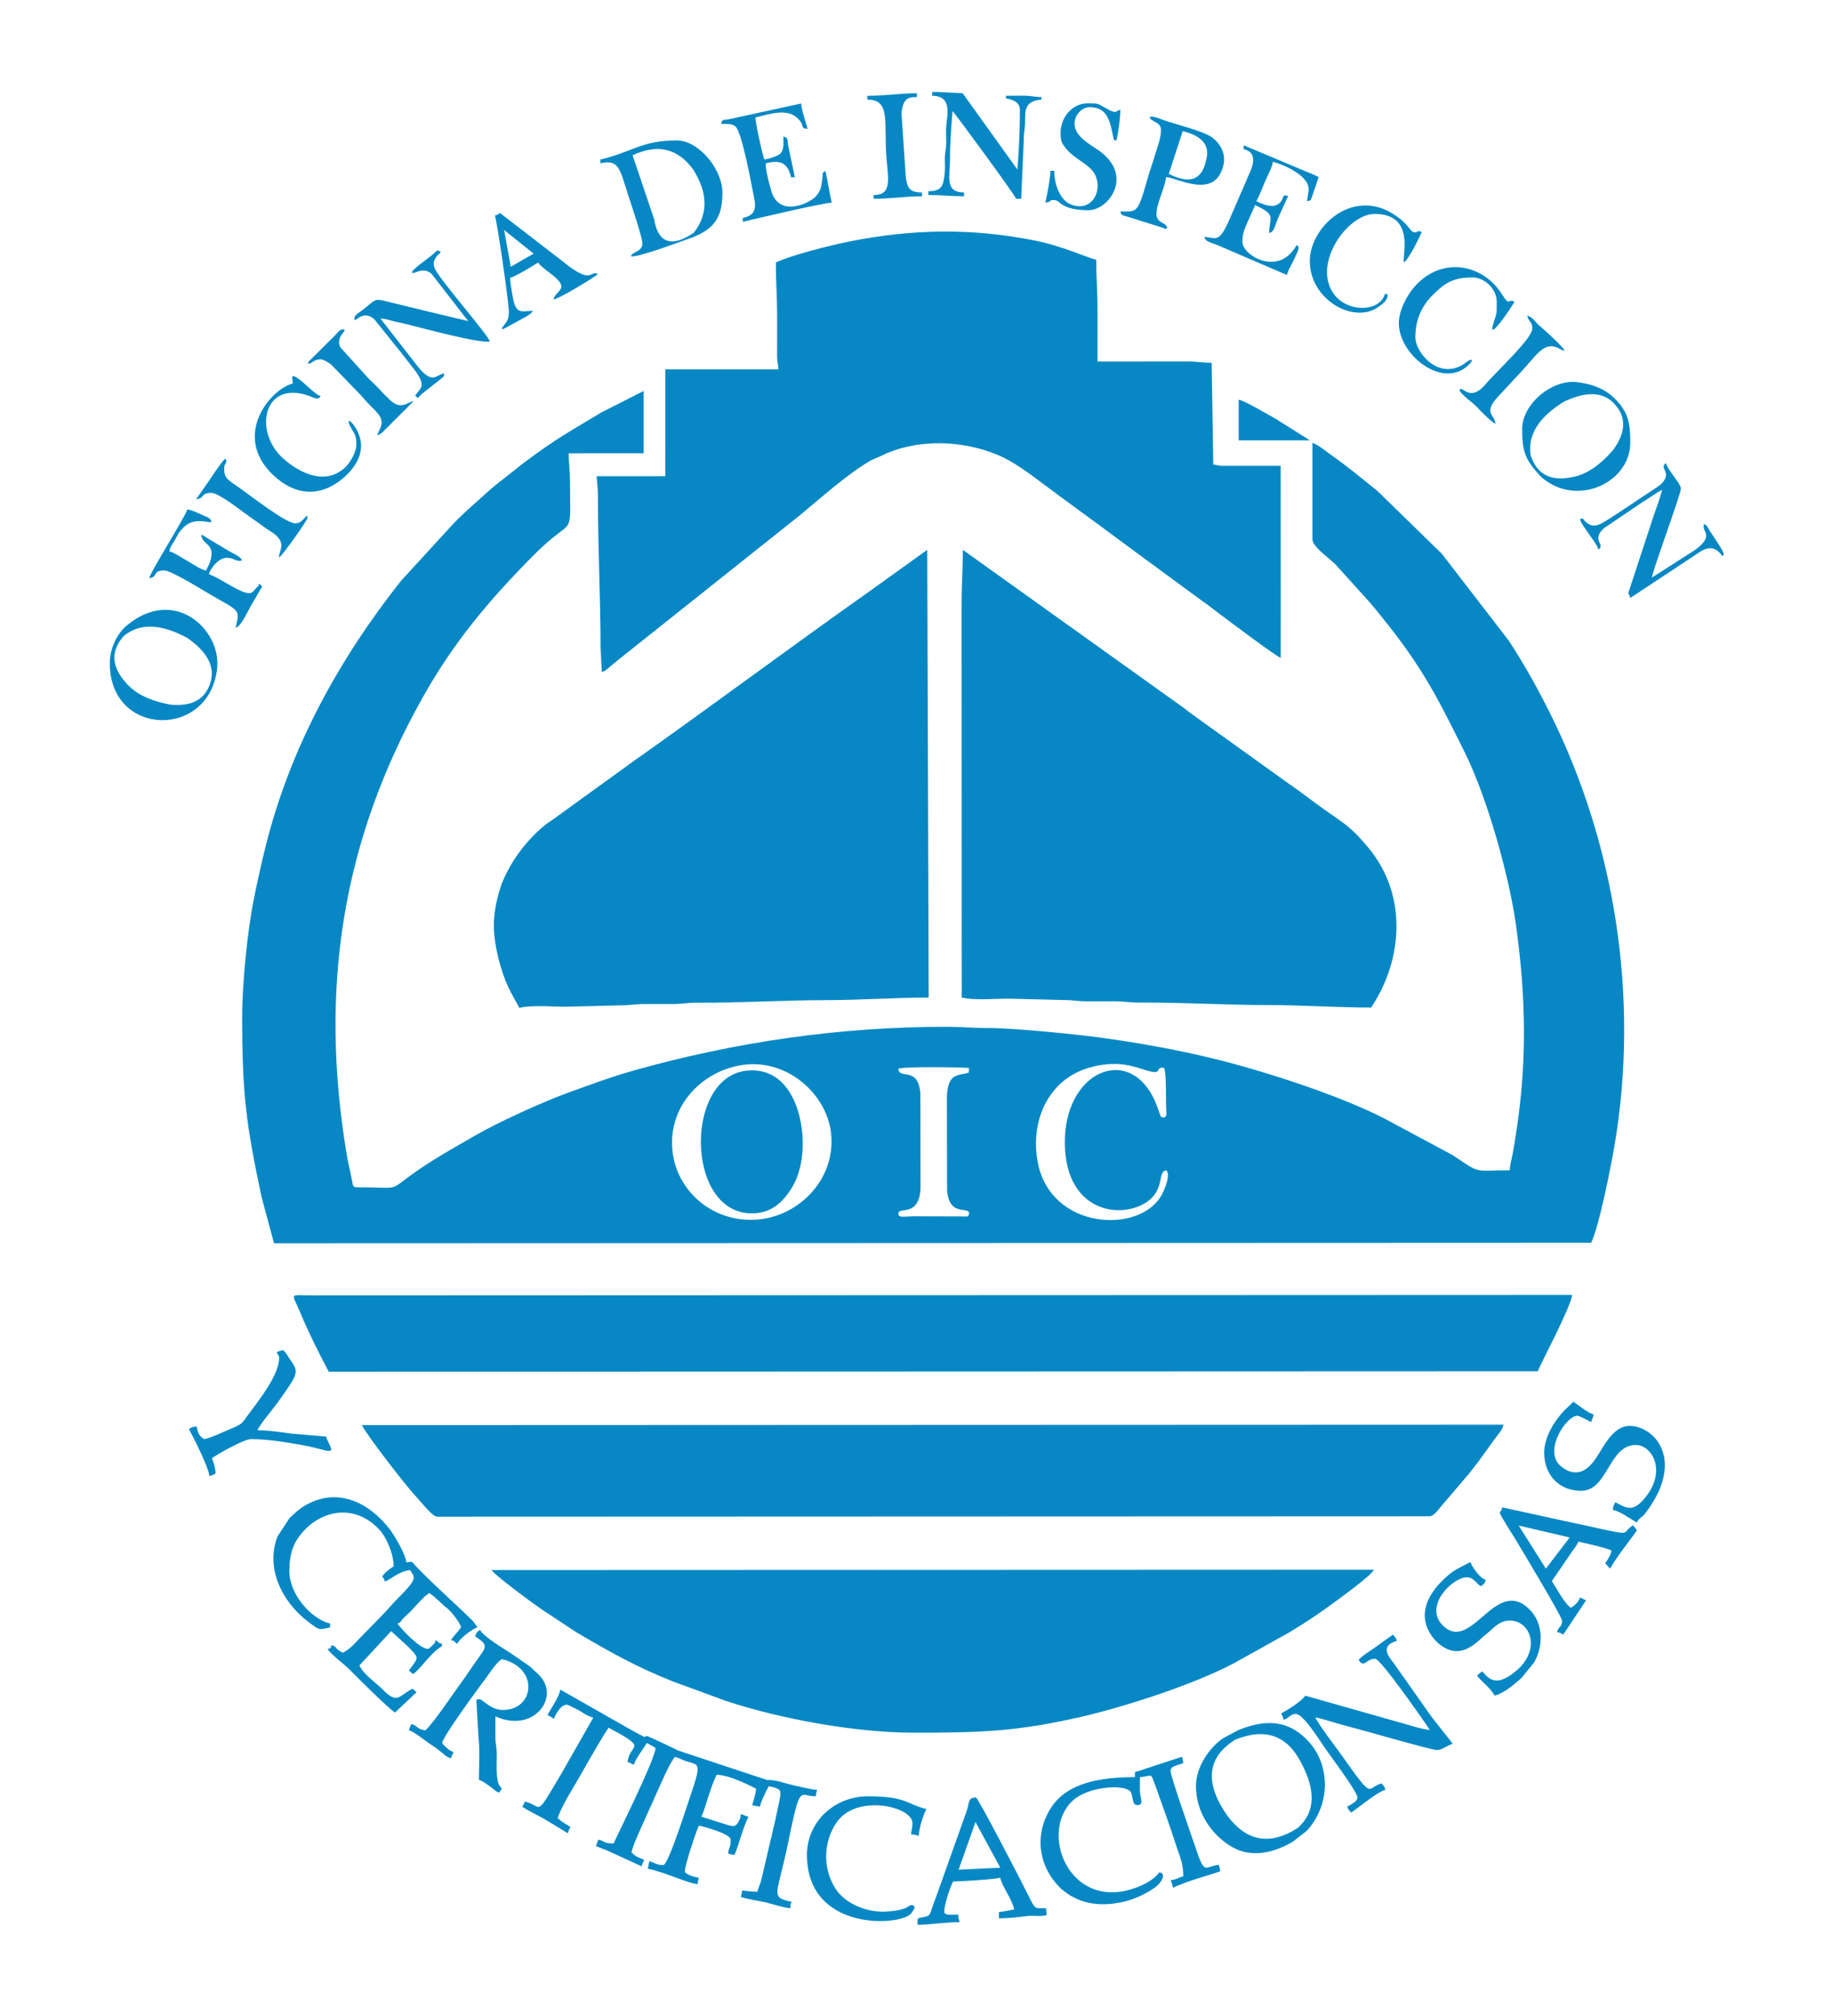 <?xml version="1.0" encoding="UTF-8"?>
<!DOCTYPE svg PUBLIC "-//W3C//DTD SVG 1.1//EN" "http://www.w3.org/Graphics/SVG/1.1/DTD/svg11.dtd">
<!-- Creator: CorelDRAW 2019 (64-Bit) -->
<svg xmlns="http://www.w3.org/2000/svg" xml:space="preserve" width="100mm" height="110mm" version="1.1" style="shape-rendering:geometricPrecision; text-rendering:geometricPrecision; image-rendering:optimizeQuality; fill-rule:evenodd; clip-rule:evenodd"
viewBox="0 0 100000 110000"
 xmlns:xlink="http://www.w3.org/1999/xlink"
 xmlns:xodm="http://www.corel.com/coreldraw/odm/2003">
 <defs>
  <style type="text/css">
   <![CDATA[
    .fil0 {fill:#0788C4}
   ]]>
  </style>
 </defs>
 <g id="Layer_x0020_1">
  <path class="fil0" d="M13218 55485c1.6,4307.3 225.9,5875.5 1061.9,9836.7l677.7 2515.4 71895.4 -26.6c457.5,-954.4 1115.8,-4353.4 1286.9,-5373.7 1353.7,-8073.5 -2.9,-16470.4 -3541.3,-23540.9 -688.1,-1374.7 -1405.6,-2663.6 -2239.9,-3937.2l-3655.1 -4742.5 -3514.1 -3425.5c-924.7,-742 -1599.7,-1312 -2578.3,-2001.8 -231.4,-163 -695.4,-549.8 -972.3,-623.6l-0.2 5276.3c45.6,428.8 872.4,970.2 1269.8,1367.3l1910.5 2114.7c223,255.8 375.9,458.3 592.7,725.8 2283.4,2818.3 3080.6,4469.7 4561.8,7444.9 1201.5,2413.4 2402.8,6717.6 2767.1,9310.6 570.2,4058 628.9,7743.5 -43.8,11795.7 -49.1,296.3 -89.2,564.9 -141.7,829.6 -52.5,264.3 -138.9,550.4 -144.9,826.3 -2067.5,0.8 -1531.7,220.1 -3123.2,-831.5l-3748.5 -2011.1c-2147.8,-1086.7 -5140.6,-2100.3 -7604.5,-2803.2 -2423.7,-691.6 -4954.4,-1188.4 -7660.3,-1567.3 -1448.6,-202.8 -4926.5,-552.7 -6319.2,-549 -853.9,2.3 -1442.9,-68.8 -2290.2,-68.5 -5832,2.2 -11474.7,816 -17056.2,2380.4 -1238.9,347.3 -2460.1,805.4 -3630.9,1227.8 -1320.9,476.7 -3787.8,1600.9 -4990.8,2296.9 -1254.9,726.1 -2580,1451.1 -3763.7,2343.8 -951,717.3 -517.7,506.2 -2755.5,507.1 -215.6,0.1 -197.5,-120.8 -242.8,-312.3 -47,-198.9 -64.2,-350.8 -104.5,-520.3 -79.4,-335.1 -150.2,-684.9 -209.1,-1040.5 -1479.1,-8942.7 -246.4,-16963.2 4107.2,-24755.4 1722.1,-3082 3616.9,-5340.9 6099.9,-7848.3 2291.9,-2314.4 1995.2,-688.3 1993.8,-4112.4 -0.1,-587.6 -69.7,-883 -69.9,-1457.4l4094.4 -1.5 -1.3 -3400.4 -2303 1167.1c-1796.2,1089 -2394.8,1371.6 -4248.5,2761.3l-1475.2 1162c-172.5,145.4 -332.8,266.8 -489.5,412.6 -710.6,661.3 -992.4,853.9 -1803.9,1666l-2921.9 3185.1c-3404.1,4300.9 -6064.4,9135.4 -7401.8,14525.1 -243.2,980.4 -445.5,1896.8 -645.5,2892.9 -337.3,1680.3 -628.2,4593.8 -627.6,6379.5zm29131.7 -41163.4c0.4,1056.2 70.4,1920.9 70.4,2914.6l-1.8 2223.6c4.5,360.6 65.6,391.8 72.3,691.1l-6176.3 2.3 2.2 5829.4 -3747.5 1.4c7.8,343.5 70,456.5 69.8,1249 -0.5,2716.7 142.4,5401.6 141.8,8119.6l69.9 1318.4c197.3,-52.7 366.4,-233 533.3,-368.9 194.9,-158.7 336.8,-278.9 536.7,-434.8l9699.4 -7720.1c1198.1,-981 2523.6,-2193 3828.2,-2973 229.8,-137.4 438.4,-195.3 665.3,-306.4 1931.9,-946.2 4396.9,-860.5 6355.9,-42.9 793.4,331.1 1639.3,950.3 2339.7,1476.9 1457.9,1096.4 2907.4,2128.7 4352.9,3210.9l4359.5 3204.4c380.8,258.9 701,521.5 1074,799.6 324.7,242 3070,2312.6 3312.9,2377.4l-3.9 -10479 -3192.2 1.1c-239.2,0.1 -268.7,-51.2 -485.8,-69.3l-88.1 -5551.3c-512.8,-0.2 -757.3,-69.5 -1301.9,-69.3l-4927.3 1.8 -1 -2845.2c-0.4,-989.4 -70,-1723 -70.4,-2706.5 -464.8,-108.1 -1846.4,-749.7 -3324.9,-1046.2 -3453.3,-692.6 -6707.3,-640.7 -10167.7,50.4 -1003.3,200.4 -3174.3,746.7 -3995.4,1141zm10146.7 40107.9c779,181.2 1881,39.7 2778.2,66.1l2775.3 69.1c501.1,-2.2 766.7,72.9 1316.8,70.7 485.8,-2 971.8,1 1457.7,-1 570.7,-2.3 847.3,73.4 1386.9,70 2372.5,-14.4 4721.2,136.2 7010,135.3 1856.6,-0.7 3772.1,137.4 5621.3,136.7 1754.3,-2621.9 1965,-6126.5 -94.2,-8653 -1155.2,-1417.4 -1591.1,-1486.7 -2963.4,-2518.7 -517.1,-388.8 -1013.7,-754.8 -1568.8,-1137.8l-4846.9 -3480.1c-295.5,-213.7 -476.9,-337.3 -755.1,-563.5l-12057.4 -8621.6c0.5,1085.8 -68.6,1924.3 -68.2,2984.1l7.8 21443.7zm-25539.5 -3946.2c0.4,1111.3 395,2596.1 856.3,3516.6 187.2,373.5 355.4,657.9 533.3,993.7 778.7,-181.7 1880.8,-41 2778.1,-68.2l2775.2 -71c501,1.8 766.7,-73.6 1316.7,-71.7 485.9,1.6 971.9,-1.8 1457.7,-0.2 570.8,2 847.3,-73.9 1386.9,-71 2376.3,12.7 4713.5,-139.6 7010,-140.5 1852.9,-0.7 3768.1,-140.2 5621,-140.8l-78.4 -24427.9 -3191.9 2290.9c-4266.2,3011.6 -8563.4,6220.7 -12834.1,9235.6l-4390.4 3174.2c-149.4,111.5 -267.8,172.7 -408.7,285.3 -1012.1,808.1 -1892.8,1970.9 -2377.4,3174.2 -232.9,578.3 -454.7,1550.7 -454.3,2320.8zm22917.3 44058.8c3639.6,-1.4 5593.8,-54.1 9133,-863.2 2386.8,-545.7 6599.4,-1890.5 8773.6,-3164.9l2585.9 -1439.4c833.2,-496.2 1653.8,-1048 2416.7,-1608.7 213.2,-156.7 2098.2,-1508.9 2209.3,-1815.9l-48161.7 17.7c211.7,315.9 2267.8,1827.8 2763.7,2163.4l1839.5 1213.7c1782.4,1055.8 3291.1,1904.8 5283.6,2696.1l2893.8 1061.2c2966.8,989.3 7109.6,1741.2 10262.6,1740zm-26028.3 -11788l54199.2 -20c196.6,0 479.7,-365.5 595,-515.3l1565.7 -1834.7c173.1,-212.1 312,-409.3 484.8,-625.5l933.6 -1286.8c176.6,-256 370.7,-420.3 444,-735.7l-62318.6 22.9c325.4,614.5 2354.7,3251 2932.9,3868.5 271.8,290.2 926.2,1126.7 1163.4,1126.6zm-5901.7 -7909.1l65996.7 -24.3c50.3,-216.3 1818,-3510 1872.1,-4164.5l-68772.5 25.3c-1274.6,-0.4 -1124.3,-195.5 -654,932.2 463.2,1110.7 1017.5,2211.3 1557.7,3231.3zm22653.3 -16745.3c-2191.4,281.4 -4153.5,2181.1 -3891.1,4699.5 230.9,2215.4 2268.7,4014.6 4792,3728.6 2172.3,-246 4161.3,-2234.3 3859.5,-4741.5 -249.3,-2072 -2343.7,-3997.1 -4760.4,-3686.6zm24683.9 39351.5c0.5,1380.8 790.8,2609.7 1913.1,3292.2 1115.5,678.2 2345.8,337.7 3360.3,-242.6l742 -576.7c14.7,-13.8 54.4,-55.9 68.1,-70.7 9.7,-10.5 22.9,-26.3 32.4,-37 9.5,-10.8 22.3,-26.8 31.7,-37.7 1215.4,-1418.1 1140,-3481.4 45.3,-4706.8 -1034.3,-1158 -2233.6,-1328.8 -3845.7,-686.3l-862.4 456.3c-761,516.4 -1485.2,1576.8 -1484.8,2609.3zm-35394 -3873.3c154.8,81.8 209,115.7 347.1,208 15.5,-57.9 357.7,-858.9 767.1,-760.9l599 296.3c249.6,151.4 491,326.1 785.2,394.5l-1409 2477c-138.3,230.4 -215.5,381.9 -354.4,616.9 -1460.6,2471.6 -968,1723.7 -1982.3,1487.7 -54.8,205.3 -28.3,112.4 -138.8,277.6 379.8,254.1 838,462.4 1246.5,696.5l1252.3 759.9c42.6,-182.4 63.1,-204 138.8,-347 -266.6,-178.4 -472.7,-252.2 -694.2,-485.6 61.1,-262.9 462,-1017.8 610.2,-1263.3 661,-1094.9 1543.6,-2737.8 2163.9,-3664.8 2272.4,1201.3 1126.5,848.1 1041.6,1873.3 257.3,68.6 89.7,70.1 347.1,138.6 75.5,-324.9 515.9,-843.9 693.5,-1180 198.2,104.8 304.1,155.8 485.9,277.5 -58.1,700.3 -2249.1,5058.8 -2288.2,5205.6 -585.5,0.2 -422.8,-112.6 -832.9,-207.9 -58.7,122.4 -79.9,224.6 -138.6,347.1 197.5,94.6 420.6,159.7 644.8,257.1l1853.9 852.3c42.5,-182.6 63,-204 138.6,-347.1 -341,-180.2 -418.7,-126 -694.1,-416.1 102.2,-439.4 348.6,-925.1 524.9,-1348.5l1162 -2585c273.8,-591 346.3,-787.3 670.7,-1272.2 305.3,71 398.3,165.5 658.8,243.3 676.2,201.7 814.9,74.8 219,1813.2 -214.8,626.3 -1224.7,3842.4 -1500.2,3842.5 -383.2,0.2 -464.2,-138.3 -763.5,-207.8l-79.7 414c295,25.9 1088.7,313.6 1339.9,407.5 277.4,103.6 1116.2,420.9 1377.4,426.6 15.5,-187.4 32.4,-188.7 69.2,-346.9 -203.6,-17 -763.4,-191.4 -763.4,-346.8 -0.1,-357.8 620.6,-2202.7 762.5,-2498.6 132.1,10.9 1735.1,436.7 1735.2,762.8 0.1,478.8 -108.6,401.8 -138.6,763.3 158.2,36.9 159.6,53.8 347.1,69.4 205.4,-428.6 415.4,-1358 762.5,-2082.3 -215.4,-50.1 -201,-88.6 -416.4,-138.7 -15.8,191.2 -29.1,224.6 -107.1,378.7 -148.8,293.5 -252.5,316.2 -613.5,211.6l-1430.7 -450.6c142.2,-296.6 270.1,-776.6 389.8,-1136.8 141.6,-425.8 268,-790.4 442.1,-1153.6 653.5,14.2 1687.9,517.4 2151.6,762.6 -28,339.1 -140.8,613.8 -207.8,902.2l414.1 79.8c80.5,-347.1 336.1,-834.4 487.7,-1121.1 873.3,203.1 693,142.4 376.6,1763.9l-789.9 3372.8c-67,257.6 -156.5,397.1 -209.1,623.5 -402.7,0.1 -534.8,-44.4 -832.9,-69.1 -15.6,187.4 -32.4,188.8 -69.2,347 222,106.5 1019.9,218.9 1360.7,304.4 390.1,98.1 984.3,289.2 1346,319.2 6,-272.8 -19.1,-162.8 69.3,-347 -1204.6,-280.2 -800.5,-290.4 -203.7,-3186.5 693.1,-3363.8 606.7,-2573.6 1520,-2574 15.7,-187.3 32.6,-188.7 69.4,-346.9 -303.6,-25.3 -750.4,-142.1 -1047.6,-201.3 -726.9,-144.7 -1144.4,-362.6 -1679.7,-341.9l-4839.9 -1603.2c-154.8,-77.7 -1635.3,-782.9 -1683.3,-787.3 -411.1,-37.6 301.1,284.9 -743.5,-255.4l-4026.3 -2288.2c-29.3,354 -468.9,963.3 -693.5,1388.2zm10808.1 -35151.4c-3463.1,440.9 -3251.1,8291.8 718,7750.8 920.5,-125.5 1499.7,-829.4 1865.4,-1463.4 427.4,-741.3 597.6,-1778.9 522.2,-2780.5 -140.6,-1869.8 -1082,-3764.6 -3105.6,-3506.9zm-34701.9 -22231.3c1.6,4053 5483.5,4130.8 5861.6,237.5 202.2,-2081.8 -2335,-4472.6 -4939.9,-2299.5 -484.4,404 -922,1193.4 -921.7,2062zm77095.6 -12797.6c0.4,1167.5 119.8,1655.4 978.8,2561.1 63,66.3 0.6,9.8 104.8,103.4 68.8,61.8 118.7,98.1 194.1,152.9 1923,1394.4 4622.1,29.1 4621.3,-2056.1 -0.3,-1021.5 -81,-1678 -883.8,-2447.9 -496.7,-476.2 -1123.1,-742.9 -1993.1,-857.4 -1392.7,-183.3 -3022.6,1198.5 -3022.1,2544zm-50318.3 -14693.6l0.1 208.2c1049.7,-245 1060.7,336.3 1571.4,1898.5 143.4,438.6 720.1,2134.6 720.2,2472.6 0.2,464.4 -513.3,418.9 -624.3,694.3 271.6,125.5 2738.8,-809.8 3045.2,-911.3 1456.9,-482.3 1950.7,-1132.2 1950.2,-2560.4 -0.5,-1256.5 -1280,-2844.9 -2499.4,-2844.4 -1906.7,0.7 -2409.3,633.2 -4163.4,1042.5zm-14752.2 80089.8l-0.1 -208.2c-1019.2,-237 -2221.2,-1587.6 -2221.7,-2844.4 -0.3,-955.1 187.6,-1614.8 881.2,-2310.6 1131.5,-1135.2 2847.1,-1284.6 4062.7,70.6 339.4,378.3 746.4,1262.7 746.6,1960.3 -227.9,152.7 -472.6,328.5 -624.4,555.4 110.7,165.1 84,72.2 138.9,277.6 285.1,-76.3 769,-573.5 1387.7,-625.2 205.2,387.4 505.6,374.4 -641.2,1509.8 -362.4,358.9 -608.4,678.3 -971.4,1041.2l-926 947.6c-436.8,435.8 -664.3,762.9 -1137.8,1013.7 -538.7,-284.9 -256.9,-318.1 -624.7,-416.1 -55.8,209 1,152.3 -208.1,208.2 229.7,342.7 888.1,805.3 1218.4,1141 614.4,624.5 2076,2069.8 2460.9,2327.5l1179.4 -1110.8 -223.2 -193.2c-733.4,381.4 -818.7,869.5 -1599,72.8 -446.5,-455.8 -998.1,-763.4 -1301.2,-1335.8l1734.2 -1874.4 978.7 895.1c440.7,482.6 531.2,515.4 255.3,893 -97.9,133.9 -173.7,231.4 -261.7,362.9l223.1 193.2c369,-241.3 965.2,-1129.3 1446.1,-1439 55.5,-35.8 23.5,-33.2 134.7,-73.4l-0.1 -138.8c-253.8,-67.7 -145.4,-73.2 -347,-208.1 -53.4,200.2 -8.4,104.8 -151.1,265.3 -38.2,43 -220,220.7 -265.1,220.7 -436.7,0.1 -1458.8,-1077.9 -1666.1,-1387.4 244.4,-88.6 112.3,-96.5 433.7,-399.1 81.2,-76.3 144.3,-122.9 218.8,-197.5 301.8,-301.8 703.3,-815.8 1081.8,-1069.6 357.1,238.9 644.5,570.5 973.3,831 207.9,164.7 695.1,753.8 762.4,1042.1 -168.3,251.5 -405.4,470.7 -554.9,694.2 253.8,67.7 145.4,73.2 347,208.1 98.8,-273.2 844.4,-831.6 1110,-902.6l-268.4 -356.2c-1011.8,-995.9 -2001.7,-1844.4 -3046.1,-2922.3 -279.5,-288.5 -204.9,-345.2 -573.1,-259.4 -35.3,-422.4 -631.7,-1454.5 -901.9,-1804.8 -1126.4,-1460.2 -2773.6,-2261.3 -4454.6,-1397.4 -444.4,228.4 -667.2,446.1 -1022.5,782.1l-658.3 1007c-673,1777.9 291.7,3611.2 1704.1,4667.6 609.2,455.8 538.4,434 1170.7,286.3zm43931.3 7895.2l0.2 277.6c-1810.5,0.6 -3677.4,272.3 -4577.7,1669.1 -949.1,1472.7 -692.6,3240.7 560.4,4433.7l353.4 271.2c176.5,115 355.6,205.7 542.9,289.8 1078,483.4 2513.3,261.8 3471.4,-209 323.9,-159.1 490.1,-253.1 783.8,-465.5 228.7,-165.3 609.8,-651.2 255.6,-785.1 -128.1,-48.4 -33.3,113.3 -622.3,488.1 -233.1,148.4 -550.4,289.3 -858.1,391.2 -3525.4,1169.2 -5164.3,-3098.1 -3291,-4814.7 788.2,-722.3 2673.1,-910 3107.8,-509 214.2,197.5 61.7,767 413.2,766.9 355.3,-0.2 167.2,-380.5 143.4,-627.1 -25.3,-262.8 -5.2,-626.3 -5.3,-899.8 734.9,-61.4 543.8,-287.8 843.3,475.2l727.6 2048.7c160.9,482 295.6,883.9 452.4,1352.3 214.1,639.6 338,888.2 338.2,1536 -278.6,65 -355.4,180.1 -693.9,208.4 66.3,137.9 99.8,248 139,416.3 675.5,-357.8 2288.1,-769 2567.3,-903.1 -15.6,-187.3 -32.6,-188.7 -69.5,-346.9 -819.4,68.5 -738.5,662.2 -1310.8,-1048.6 -170.4,-509.3 -1328.1,-3784 -1328.2,-4085.8 -0.1,-277.1 462.5,-305.5 693.8,-416.6 -15.6,-187.5 -32.6,-188.9 -69.5,-347.1l-1882.3 616.5c-247.1,76 -433.5,158.5 -685.1,217.3zm1722.9 -32833c-518,48 -56.1,1066.4 -1104.3,1748 -1512.3,983.2 -4547.4,449.1 -4440.3,-3476.2 105.8,-3879.5 3830.4,-5265.8 5084.7,-1622.9 193.6,562.5 118.7,406.3 320,474 151.5,-85.5 147.4,-81.3 123.7,-543 -28.3,-549.9 24,-1923 -124.6,-2177.5 -585.3,-56.4 89.5,494.4 -1143.3,86 -428.6,-141.9 -877.8,-263 -1361.1,-285.9 -932.9,-44.2 -1920.6,226.4 -2586.4,646.3 -1547,975.7 -2125,2852.3 -1809.5,4644.3 671.4,3812.7 5665.6,4012.8 6804.7,1801.9 156,-303.1 454.3,-1026.2 236.4,-1295zm-37742.7 25420.7c738.6,494.2 625.9,570.8 139.8,1249.6 -310.7,434 -589.9,871.1 -912.7,1307.9 -419,567 -1446.5,2118.3 -1931.7,2578.9 -446.5,-36.9 -445.9,-262 -763.5,-346.7 -75.6,143 -96.2,164.6 -138.6,347.1 299.5,79.8 844.1,541.6 1138,735.4 225.9,149 358.1,238.4 568,403.5 207.3,163.1 316.8,315.5 584.6,386.9 68.6,-257.3 70.1,-89.7 138.6,-346.9 -255.5,-68.2 -473.1,-311.3 -624.7,-485.6 100.6,-432.8 1960.2,-2966.2 2348.5,-3480.6 254.3,-336.8 585.3,-882.2 911.5,-1100.8 2065.3,480.3 1786.7,2775.2 70.4,2775.9 -530.4,0.1 -844.7,-310.7 -1109.2,-492.2 -166,-114 -126.4,-109.6 -348.3,-62.6l120.6 2101c80.4,584.9 19.5,1634.5 19.7,2271 224,59.7 380.8,205 570.2,332 199.1,133.6 330.9,305.7 540.4,361.6 58,-116.8 63.9,-122 138.7,-208.2 -68.3,-189 -197.9,-50.4 -268.8,-772.2 -32.9,-334.7 -6.3,-759.3 -7,-1103.9 -0.7,-429 -73.7,-537.6 -74.5,-966.7 -0.6,-370.6 2.1,-742 2,-1112.8 746.1,357.7 1619.8,347.9 2224.6,-135.6 706.5,-564.7 811.6,-1523.2 91.8,-2182.5 -80.2,-73.6 -104.9,-88.3 -183.1,-163.8 -178.5,-172.5 -198.7,-209.3 -411.9,-351.5 -315.6,-210.7 -540.8,-381.8 -861.9,-595.3 -289.4,-192.4 -1569.7,-946.9 -1694.1,-1289.9 -225.6,151.2 -154.5,114.5 -277.4,347zm48231.5 1300.9c311.8,465 390.6,-69.6 902.2,-69.8 288.1,-0.2 2510.4,3176.2 2985.5,3885.1 -477.1,-39.5 -1239.2,-307.2 -1720.4,-430.5l-5081.2 -1440.7c-210,313.8 -950.3,777.2 -1318.3,972.1 75.8,142.9 96.4,164.3 139,346.9 290.7,-77.7 399,-378.9 725.1,-309.7 399.3,84.8 1276.8,1480.1 1509.9,1821.9 260,380.9 1791.5,2413.6 1791.6,2719.6 0,175.3 -183.6,291.2 -365.9,397.5 -104.3,60.7 -47.3,50.5 -189.1,88.4 67.8,253.8 73.2,145.4 208.2,346.9 396.1,-265.3 1464.9,-1154.5 1873.4,-1249.8 -67.9,-253.8 -73.3,-145.5 -208.4,-347 -865.6,231.5 -366.3,1033.6 -2221.7,-1594.8 -187.5,-265.4 -1315.7,-1741.3 -1388.3,-2012.4 616.6,143.3 1204.7,353.1 1845.9,513.1 678.1,169.3 4408.6,1251.2 4763.6,1272.8 291.5,17.9 558,-254.8 886.1,-331.4 -231.8,-345.7 -1052.1,-1292.8 -1416.2,-1845.7l-1807.1 -2565.2c-169.8,-232.4 -851.4,-936.7 167.6,-1209.1 -67.9,-253.8 -73.2,-145.4 -208.3,-347l-1051.3 753.1c-221.8,156.6 -698.2,450.7 -821.9,635.7zm-24075.4 14443.4c700.3,-0.3 1441.8,-139.4 2290,-139.6 -38.1,-163.4 -64.9,-205 -69.6,-416.4 -288,0.1 -763.3,65.1 -763.3,-138.5 -0.2,-448.5 325.7,-1364.2 485,-1665.7 383,-0.2 2389.3,-123.5 2567.7,-209.1 130,557.4 611.9,1082.9 764,1734.5 -209.1,48.9 -608,120.5 -832.7,139.2l0.1 347c489.2,-0.2 1069.2,-65.2 1476.2,-120.4 287.6,-39 544.4,-1.3 825.1,-12.8 444.6,-18.3 274.3,-63.2 266.2,-423 -580,0.3 -571.2,118.7 -942.5,-653.4 -277.2,-576.4 -2766.4,-5382.7 -2876.6,-5382.6 -438.2,0 -344.1,218.6 -510.7,738.2l-1658.8 4655.2c-427.8,1094.1 -241.3,1035.4 -736.4,1137.3 -338,69.5 -283.9,15.8 -283.7,410.1zm31775.5 -22496.4c49.9,213.7 682.7,1169.3 847.1,1443.2 385.7,642.6 2555.5,4252.4 2555.5,4454.3 0.2,398.5 -191.1,301.6 -277.3,624.7 182.5,42.4 203.9,63 347.1,138.6l1248.4 -1874.2c-257.3,-68.6 -89.7,-70 -347,-138.6 -68.3,256 -291.3,425.1 -485.6,555.3 -368.7,-246.7 -790.5,-1082.4 -1041.4,-1457l1099.1 -1607c155.6,-209.1 233.4,-310.3 357.4,-544.7 449.2,104.5 1453.5,316.9 1804.4,485 -65.6,282.1 -207.1,485.4 -346.7,694.1l262.3 293c402,-718.5 1118.5,-1569.6 1471.9,-2097.9l-220 -266.9c-677.1,434.1 72.3,599.8 -2179.7,99.7 -572.7,-127.2 -1082,-230 -1654.7,-357.2l-3302.1 -722.1c-53.3,200 -27.4,117.3 -138.7,277.7zm-32823.1 -24207.6c34.6,617 1084.3,-172.5 1199.4,1348.8l9.1 5162.1c-73.4,1635.3 -1221.4,974.8 -1210.8,1400.4 6.1,241.2 338.6,138.7 896.7,137.5l2576 6.1c337.2,-3.7 315,61.2 392.2,-145.1 9.7,-450.8 -1080.6,226.3 -1204.7,-1281.4l-11.1 -5089.9c52.4,-1382.2 651.8,-1133.9 1197.2,-1331.7l12.2 -252.9c-515.5,-41.9 -3621.9,-85.7 -3856.2,46.1zm13710.8 -51914.2c108.8,268.9 624.7,237.3 624.9,693.8 0.1,433.3 -203.8,943.1 -321.4,1343.6 -136.1,462.9 -263.3,778.7 -400.9,1264.4 -562.8,1986.9 -569.5,1833.9 -1496.9,1834.2 57.4,214.5 6.6,168.8 563.3,338.9l1696.6 531.4c298.2,90.5 86.1,122.7 308.3,30.9 -161.7,-446 -807.9,-169 -530.3,-1221.6 121,-458.6 428.5,-1175.1 459.8,-1554.2 682.6,56.6 2705.2,1256.2 3135.4,-687.3 141.8,-640.7 -229.8,-1208.2 -665.9,-1506.3 -463.9,-317.3 -1865,-667.7 -2514,-886 -214,-71.9 -747.5,-308.6 -858.9,-181.8zm21540 72859.2c0.5,1206.9 802.5,2081.6 2013.3,2081.2 1476.9,-0.6 1500.3,-2498.9 2983.2,-2499.4 930.8,-0.4 1761.2,1522.2 386.4,3022.3 -601.3,656.2 -947.7,390.6 -1495.7,101 -85.8,162.3 -119.1,180.7 -138.6,416.4 470,109.3 924.6,485.1 1318.8,693.5 53.5,-147.8 13,-65.9 104.4,-173.1 161.6,-189.3 151.5,-70.3 412.5,-420.3 2110.5,-2830.1 444.3,-4681.1 -935.3,-4680.6 -728.2,0.2 -1230.9,797 -1563.8,1350.7 -404.2,672.2 -887.5,1411.1 -1733.8,1119.7 -178.4,-61.4 -470.3,-277.3 -572.8,-402.1 -731.1,-891.1 466.2,-2622.3 1025,-2622.5 120.7,-0.1 642.9,282.9 763.5,346.7 50.1,-215.4 88.5,-201.1 138.7,-416.4 -331.4,-88.3 -837.4,-510.7 -1110.6,-693.6l-319.2 305.4c-616.9,561.1 -1276.3,1562.7 -1276,2471.1zm-6520 8885.2c0.3,949 890.6,1942.8 1735.7,1942.6 630.5,-0.3 1091.8,-463.3 1445.3,-775.6l300.8 -254.4c360.2,-318.7 651.2,-636.4 1167.9,-636.7 1111.4,-0.4 1740.6,1568.7 328.6,2756.4 -1257.5,1057.7 -1599.9,190.3 -1854.3,20.1l-266.8 220.2c129.3,197.2 304.5,339.6 492.8,525.4 239.1,235.7 287.7,303 468.5,572.6 503.1,-117.3 1074.9,-622.2 1464.8,-964.1l684.1 -842.5c523.3,-906.7 516.9,-2160.2 -270.3,-2919.8 -1859.3,-1794.5 -3149.9,2448.1 -4712.2,897.5 -1061.7,-1053.9 535.9,-2624.1 1304.4,-2624.4 386.2,-0.2 498.5,308.1 763.5,485.5 176.9,-118.6 216.7,-119 277.5,-347.1 -321.1,-85.6 -770.6,-737.6 -833.1,-971.3 -742.9,393.5 -929.1,402.5 -1614.4,1092.3 -394.2,396.9 -883.1,1068.9 -882.8,1823.3zm-33722.2 13059.2c1.6,4229.1 5168.6,3891.5 5694.6,3189.4 278.4,-371.5 166.7,-341 135.8,-415.7 -355.2,-146.6 -68.8,247.1 -1541.9,325.1 -1024.2,54.1 -2235.6,-440.1 -2758.9,-1297.3 -694.4,-1137.6 -616.6,-2548.4 95,-3577.3 1086.7,-1571.6 4134.4,-864.3 4134.7,38.7 0.1,348.8 -62.3,310.7 -69.2,624.6 211.5,4.6 253,31.2 416.4,69.3 9.7,-441.7 257.3,-1157.6 415.8,-1457.5 -1062.7,-247.3 -1061.2,-693.6 -3192.5,-692.8 -1837.9,0.6 -3330.4,1396.2 -3329.8,3193.5zm-28809.8 -27123.7c0.3,955.3 -1114.8,2327.8 -1714.4,3142.8 -304.1,413.4 -282.8,470.3 -881.1,715.2 -482.6,197.6 -988.2,466.1 -1497.4,584.9 -286.8,-191.9 -327.6,-312.5 -416.6,-693.8 -235.7,19.7 -254,53 -416.4,138.9 246.3,465.1 1101.4,2126.3 1111.4,2567.4 182.5,-42.7 203.8,-63.2 346.9,-139 -6.3,-280.5 -115.8,-639.8 -208.5,-832.7 411.9,-276 1743.6,-1041.7 2151,-1041.8 886.7,-0.3 1918,169.2 2736.7,315.9 472.8,84.8 809.5,170.4 1252.5,285.9 713.5,186.2 211,-288.3 105.1,-742.1l-1854.6 -157.3c-539.5,-67.6 -1280.5,-188.5 -1893,-188.2 64.6,-242.6 891.4,-1218 1109.4,-1527.7 1124.2,-1597.3 1169.8,-1613.2 665.4,-2331.2 -138.6,-197.3 -217.8,-388.7 -388.4,-513.6 -590.2,137.6 -208.1,164.6 -208,416.4zm35644.7 -68855.3c1151,-0.4 796.7,1118.1 763.7,1734.4 -15.7,291.7 11.6,610.7 2.9,904.8 -10.3,349.6 -69.9,384.1 -74.1,758.3 -3.4,295.1 22.2,597.2 -14.1,887.8 -76.8,615.7 -141.3,919.4 -884.7,919.6l0.1 208.2c744.4,-0.2 1216.8,69 1943.1,68.7l0 -208.2c-1076.7,0.4 -756.7,-910.8 -763.6,-1803.6 -6.4,-821.7 72.9,-1860.2 137.3,-2637.6 95.9,70.2 3419.5,4592.1 3471.7,4787.2l277.5 -0.2 136.8 -3123.8c-2.2,-328 21.2,-491.1 51.1,-712 98.8,-731.5 -217.1,-1482.5 920.5,-1577.6l-0.1 -138.8c-420.9,0.2 -504.7,-67 -899.4,-71.8 -345.1,-4.1 -697.4,3.1 -1043.7,3.2l0.1 138.7c344.1,80.1 763.4,177.6 763.6,624.4 0.5,1140.1 -51.3,2219.2 -137.7,3261.7l-2985.5 -4162.7 -1364.9 -68.9 -299.8 0 -0.8 208.2zm-30113.9 12155.7c291.3,6.3 480.9,89.4 748.9,153 218.6,51.7 477.2,99.8 736.7,165.4 784,197.9 3945.2,1054 4483,928.6 -99.6,-373 -2828.9,-3474 -3012.8,-4002.6 -83.8,-240.9 -61.3,-366.3 51.5,-552.7 157.6,-260.4 423.1,-314.9 174.5,-385.5 -131.7,-37.4 -20.9,-59.8 -385.3,243.6 -321.9,268.1 -1176.8,834.2 -1062.5,951.3 95.6,97.7 577.9,-362.7 1053.7,56l2000.7 2579.9c-1345.2,-312.9 -2677.4,-641.7 -4026.1,-969.3 -1177.7,-285.9 -894.6,-302.4 -1725,355.9 -128.5,101.9 -431.2,261.4 -455.4,423.6 -73.1,490.3 375.9,-545.4 1091.8,101.6l1112 1386.4c203.2,250.7 361.2,436.5 553.6,695.8 194.5,262.1 356.7,446.2 546.3,702.6 662.1,895 248,992.7 73.2,1288.5 -63.7,107.9 -122.8,17.1 -14.5,125.3 158.6,158.4 -13.8,98 535.5,-312.5l892.7 -703.6c118.3,-144.1 74.2,44.3 98.4,-248.6 -490.5,131.3 -624.5,578.1 -1372.8,-292.2l-2098.1 -2690.5zm69402.3 14131.5c31.7,-381 1595.1,-4582.7 1581.1,-4859 -14.5,-285.4 -717.7,-1004.5 -819.9,-1387.1 -374.6,274.7 268.5,451.7 -121.5,987.6 -105,144.1 -230.5,241.6 -366.6,328.4 -546.2,348.7 -2773.3,1881.3 -3116.8,2021.2 -294.3,120 -519.3,100.3 -778.9,-138.5 -205.6,-189 -53.1,-152.9 -212.4,-172.8 -393,-49.2 799.7,1245.5 919.8,1694.5 394.6,-289.4 -413.8,-519 291.4,-1165.6l2070.5 -1399.8c384.6,-229.7 720.2,-492.8 1106.8,-697.6 -107,460.1 -330,1027 -476.4,1466.4l-1337.1 4073.2c-59.9,313 -22.1,-24.8 80.7,359.9l3344.1 -2208.2c510.1,-340.4 1002,-777.8 1510.5,-277.5 212.5,209 168.2,296.9 238.7,101.5 43.9,-121.7 -638.7,-1092 -750.1,-1268 -168.3,-266 -144.3,-311 -319.6,-374.4 -173.3,419.9 619.5,592.7 -475.2,1398.3l-2369.1 1517.5zm-50807.8 -24756.1c344.1,-0.2 594.5,-7.5 770.7,131.4 374.5,295 895.1,3257.7 1018.8,3840.8 148.8,701.7 48.4,1009.6 -607.8,1162.7l0 208.2c523.6,-122.2 4412.4,-1042.6 4857.5,-1042.7 -130.3,-558.3 -217,-1175.2 -347.7,-1734.9 -239.8,175.9 -78.2,-17.5 -214,757.3 -50.2,286.7 -148.2,454.9 -321.1,650.3 -285.4,322.4 -1990.6,1194.1 -2421.3,-323.4 -109.6,-386.7 -305.3,-1084.9 -305.4,-1499.4 703.9,-164.2 1181.2,-124.4 1388.3,763l208.2 -0.1 -363.9 -1718.7c-57.6,-326.9 27,-425 -261.5,-501.8 0.1,390 38.6,728 -174.7,935.5 -130.4,126.9 -638.7,295 -865.8,313.9 -93.3,-194.1 -486.5,-1981.2 -486.7,-2289.8 732.7,-171 1723.5,-534.4 2309,49.7 433.6,432.6 83.2,524.4 536.5,573.8 -85.1,-364.8 -339,-1014.6 -347.4,-1387.9l-3931.3 858.4c-364.4,74.5 -361.8,-40.8 -440.4,253.7zm28522.7 1377.4c591.1,137.4 608.8,605.7 390.1,1152.4l-1154 2662.7c-580.4,1332 -709,1030.1 -1385.6,974 83.2,311.1 377.4,279 1017.9,578.2l3493.7 1502.1c69.6,-299.2 231.2,-506.5 345.8,-764.3 116.6,-262.4 357.9,-698.2 278.1,-778 -167.1,-166.9 -39,-98.3 -260.4,163 -51.5,60.7 -75.9,97.7 -128.5,156.8 -1002.8,1128.7 -2664.3,102.6 -2664.6,-580.9 -0.2,-490.2 112.3,-676.4 286.1,-1101.6l407.2 -911.2c1175.2,563.4 784.2,602 763.9,1526.4 283.3,-75.7 254.7,-249.5 514.7,-873l461.6 -1009.8c24.3,-83.8 129.1,-112.5 -30.4,-160.3 -289.5,-86.7 -80.4,301.5 -538.1,513.2 -329.9,152.4 -827,-72.7 -1102.4,-204.7 175.7,-332.4 305.7,-685.6 466.1,-1060.3 112.5,-262.7 414.7,-843.4 435.2,-1091.3 452.9,105.3 2077.7,745.1 1943.7,1595.4l-81 553.2c268,-66.5 161.3,-8.8 266.4,-229.3l369.5 -1087.5c-304.9,-161.1 -670.8,-285.7 -1017.3,-439.7l-3077.7 -1293.7 0 208.2zm-40873.6 3623.8c105.4,219.2 765.2,4717.8 765.3,5273.8 0.2,466.4 -176.6,579.4 -296.3,749.5 -5.9,8.4 -19.9,25.3 -24.5,33.2 -4.1,6.8 -14,25.2 -16.9,31.6 0,0.1 -147.4,136.4 57.1,95.7l770.2 -420.8c268.9,-154.8 669.6,-320.8 829,-559.1 -544.6,0.3 -839.1,183.5 -1030.8,-426.3 -72.2,-229.6 -218.9,-1108 -219,-1377.6 268.9,-62.7 1264.1,-657.5 1526.5,-833.3 132.2,197.3 444,420.6 663.8,585.3 1168.2,875.8 310.7,897.9 169.7,1426.9 319,-26.6 2331,-1255.8 2428.3,-1388.9 -466,-215.3 -293.6,635.4 -1895.5,-671.6l-3449.2 -2657.5c-169.3,113.5 -70.5,77.7 -277.7,139.1zm-18868.7 19785c513.9,-56.3 139.6,-416.3 832.7,-416.6 332.9,-0.1 1810.6,897.7 2155.6,1105.6 1944.6,1171.5 1991.1,900.9 1731.8,2015.8 298.8,-79.9 555.3,-708.4 828.7,-1183.6l565.1 -975.8c45.6,-149.5 148.3,8.5 -6.6,-146.2 -203.6,-203.4 -121,15.9 -122.7,17.1 -406.3,278.6 -220.7,702.3 -1358.7,91.8 -321.9,-172.7 -1095.9,-654.9 -1364.3,-717.4 74.1,-318.6 529.2,-902.4 971.2,-902.6 394.9,-0.1 570.4,260.1 832.9,138.6 -79.6,-219.6 -514.6,-384 -733.5,-515.6l-1225 -734c-101.8,-66.8 -377.9,-297.5 -207.9,71 156.2,339 737.2,379.9 409.2,1295.7 -86.9,242.3 -132.4,238.8 -185.7,438.7 -299.1,-24.7 -736.4,-356 -1017.4,-509.2 -268.3,-146.3 -732.8,-469.9 -995.5,-531 18.9,-228.5 119.1,-333.9 237.7,-525.5 114.8,-185 193.6,-377.3 304.8,-527.9 569.6,-772.1 1122.4,-604.5 1745.3,-530.8 -60.8,-246.5 -80.4,-219.9 -554.4,-428.1 -194.2,-85.3 -543,-259.9 -762.7,-278.1 -102.2,383.5 -1993.9,3375.8 -2080.6,3748.1zm49748.8 -24307.3c0.2,502.6 61.1,575.5 335.8,913.6 322.9,397.5 961,715 1304.9,1054.5 844.5,834.2 212.2,2491 -1104.8,1939.1 -551.8,-231.2 -881.8,-1064.2 -882.1,-1825.2l-208.2 0.1c0.2,398.9 -190.2,1362.5 -276.9,1735 446.2,-37.3 81.2,-138.8 485.8,-138.9 344.6,-0.1 329.2,555 1873.9,554.5 1098.7,-0.4 2525.3,-1910.6 513.9,-3291.3 -447.2,-306.9 -1278.8,-745.8 -1279.1,-1427.5 -0.1,-465.4 375.4,-902.2 832.5,-902.4 1063.6,-0.4 1116.2,933.9 1319.2,1803.8l138.7 -0.1c94.2,-404.8 207.8,-1186 207.6,-1665.6 -294.7,78.9 -170.3,251.1 -718.3,-43.7 -542.9,-292 -386.6,-302.8 -1086.1,-302.6 -807.8,0.3 -1457.1,761.9 -1456.8,1596.7zm18463.6 10402.8c0.6,1745.4 2450.2,3668.3 3845.9,2237.3 224.7,-230.3 167,-332.7 -94.1,-163.1 -147.6,95.9 -137.1,115.5 -291.2,204.4 -1343.7,774.6 -2557.9,-690.6 -2558.3,-1515.5 -0.3,-930.4 322.2,-1680.2 952.3,-2309 674.2,-672.9 1121.8,-953.6 2169.5,-953.9 658,-0.3 1318.7,627.4 1319,1318.1 0.3,724.5 16.1,549.1 -190.1,1213.3 -350.6,1129.1 1133.9,-1109.8 1161.6,-1213.7 -408.5,-188.8 -229,314.4 -694.3,-415.9 -1043.3,-1637.5 -3233.8,-2053.3 -4702.6,-467.9 -469.5,506.8 -918,1357.8 -917.7,2065.9zm-4859.1 -3398.6c0.8,2114.5 2386.4,3438.6 3709.6,2527.5 240.2,-165.3 592.1,-404.9 524.3,-724.9l-138.8 0.1c-261.9,982.2 -2091,1058.3 -2835.3,-78.4 -1087.2,-1660.5 827,-4292.9 2278.5,-4293.4 2265.9,-0.9 1477.2,2377.3 1597.1,2636.4 234.5,-84.9 923.4,-1487.6 970.9,-1665.8 -421.3,-89 -126.7,73.4 -397.4,31.1 -279,-43.7 -229.4,-387.6 -1100.5,-961.8 -2278.1,-1502.1 -4609.1,676.7 -4608.4,2529.2zm-55515.3 6682.5c-1314.8,351.6 -3425.3,3023.5 -870,5174.9 1209.9,1018.7 2581.1,972.3 3760.6,-135.8 859.3,-807.2 1159.3,-1806.3 412.6,-2798.9 -39.6,-52.7 -259.7,-321.2 -250.8,-130.5l38.7 137.2c231.8,492.7 379.8,478.3 380,1082.9 0.1,418.1 -340.6,972.6 -549.4,1185.3 -1047.1,1066.7 -2454.8,447.9 -3423.8,-402.7 -1655.6,-1453.2 -1132.6,-4312.5 1362.6,-3445.8 325.3,113.1 489.7,268.4 666.6,26.7 -398.5,-106.1 -1054.9,-983.8 -1527.2,-1109.7 -76.4,185.1 -7.3,89.5 0.1,416.4zm31361.8 -15695.4l0 208.2c1305.8,-0.5 887.6,1250.6 1045.8,3188.2 94.7,1158.7 308.3,2016.1 -696.9,2016.5l0.1 208.2c899.3,-0.3 1715.5,-139.4 2637,-139.7l0 -208.2c-698.1,0.2 -811.9,-262.5 -886.4,-848.5l-228.7 -3386.8c-8.5,-261 64.2,-563 175.4,-727.2 147.8,-218.3 329.2,-242.1 660.2,-242.2l-0.1 -208.2c-909.3,0.3 -1743,139.4 -2706.4,139.7zm-29835.5 14376.3c141.4,0 473.1,207 556.8,275.8l1675 1725.5c691.9,866.7 1363.4,1096.3 980.5,1843.3 -153.4,299.4 -201.6,404.5 148.1,148l1706.4 -1704.3c-328.6,27.4 -658.7,509.9 -1268.8,-49.4l-418.7 -414c-238.2,-281.8 -528.5,-537.1 -793.9,-802.3l-1517.7 -1680.5c-304.8,-631 535.3,-978.9 121.6,-974.8 -151.7,1.5 -286.7,205.7 -409.2,330.9l-1402 1388.2c-69.3,117.7 -149.7,161 35.9,137.5 98.9,-12.5 234.4,-223.8 586,-223.9zm-6798.2 7636.2c491.5,-41 199.9,-347.1 832.6,-347.3 407.6,-0.2 1683.1,1020 2054.6,1276.3 354.5,244.5 619.7,451.1 971.3,694 170.5,117.7 352.8,210.1 493.5,339.3 547.2,502.4 168.3,850.5 160,1228.3 235.8,-157.9 1559.5,-2052.6 1560.7,-2163.6 3.9,-397.5 -189.8,289.3 -659.2,289.6 -519.4,0.1 -2516.1,-1562.5 -3054.7,-1941.5 -621,-437.2 -832.4,-501.5 -832.6,-1041.2 -0.1,-374.1 210.9,-249.1 69.2,-555.2 -219.6,161 -943,1304.3 -1198.6,1646.6l-396.8 574.7zm72933.1 -9326.1c0.2,567.7 -1927.9,2313 -2527.1,3024.4 -877.1,1041.4 -1249.5,125.7 -1427.4,308.1 -81,83 197.9,316.8 363.6,469.2 199.7,183.6 317.8,242.9 522.2,449.4 176.8,178.7 819.6,868.2 1058,954.4 -46.7,-558.7 -802.7,-565 364.6,-1716.8l831.6 -903.3c958.7,-953.7 1409.2,-1977.6 2287.7,-1475.2 983.3,562.4 -1029.1,-1208.4 -1067.2,-1238.8 -236.1,-188.2 -369.1,-481.3 -683.9,-565.3 84.7,362.9 277.8,340 277.9,693.9zm-16028.6 6112.9l3886.3 -1.5 -1874.2 -1179.1c-451.7,-244 -1593.6,-942.7 -2012.9,-1040.2l0.8 2220.8zm-33084.2 -15555.1l1171.1 3469.9c223.2,1327.3 946.1,1580.3 2168.7,759 795.8,-1016.7 781.4,-2173.3 -43.4,-3469.9 -844.6,-1143.2 -1943.4,-1396.2 -3296.4,-759zm-25250.2 29972.1c-1114.6,-211 -1917,-608.6 -2407.2,-1192.8 -800.9,-890.2 -837.1,-1743.2 -108.4,-2559 866.7,-702.4 2016.1,-666.2 3448.2,108.4 1137.1,786.7 1556.5,1618 1257.8,2494 -295.2,887.3 -1025.3,1270.4 -2190.4,1149.4zm78780.1 -13899.8c-740,859.9 -1485.6,1356 -2236.5,1488.4 -1171.5,248.5 -1928.3,-146.7 -2270.4,-1185.7 -174.9,-1101.7 431.1,-2079 1818,-2931.9 1249.9,-591.5 2179.4,-539 2788.7,157.6 620.9,699.3 587.6,1523.2 -99.8,2471.6zm-58931.1 -10706.8l-1612.9 -1287.6 365.9 2006 1247 -718.4zm36695.7 -5058.3c-224.1,1049.4 -898.8,1284.3 -2024,704.9l759 -2331.3c1095,268.7 1516.7,810.9 1265,1626.4zm-11221.2 93129.7l-1355.4 -2493.9 -921.7 2602.4 2277.1 -108.5zm16236.3 -2170.4c-1501.9,966.6 -2779,749.7 -3831.3,-650.6 -1276.6,-1810.1 -1132,-3201.7 433.7,-4174.7 1615.1,-641.3 2801.9,-231.6 3560.3,1228.9 845.3,1551.3 791.2,2750 -162.7,3596.4zm14842.9 -15848.7l-2783.2 -650.7 1482 2349.5 1301.2 -1698.8z"/>
 </g>
</svg>
